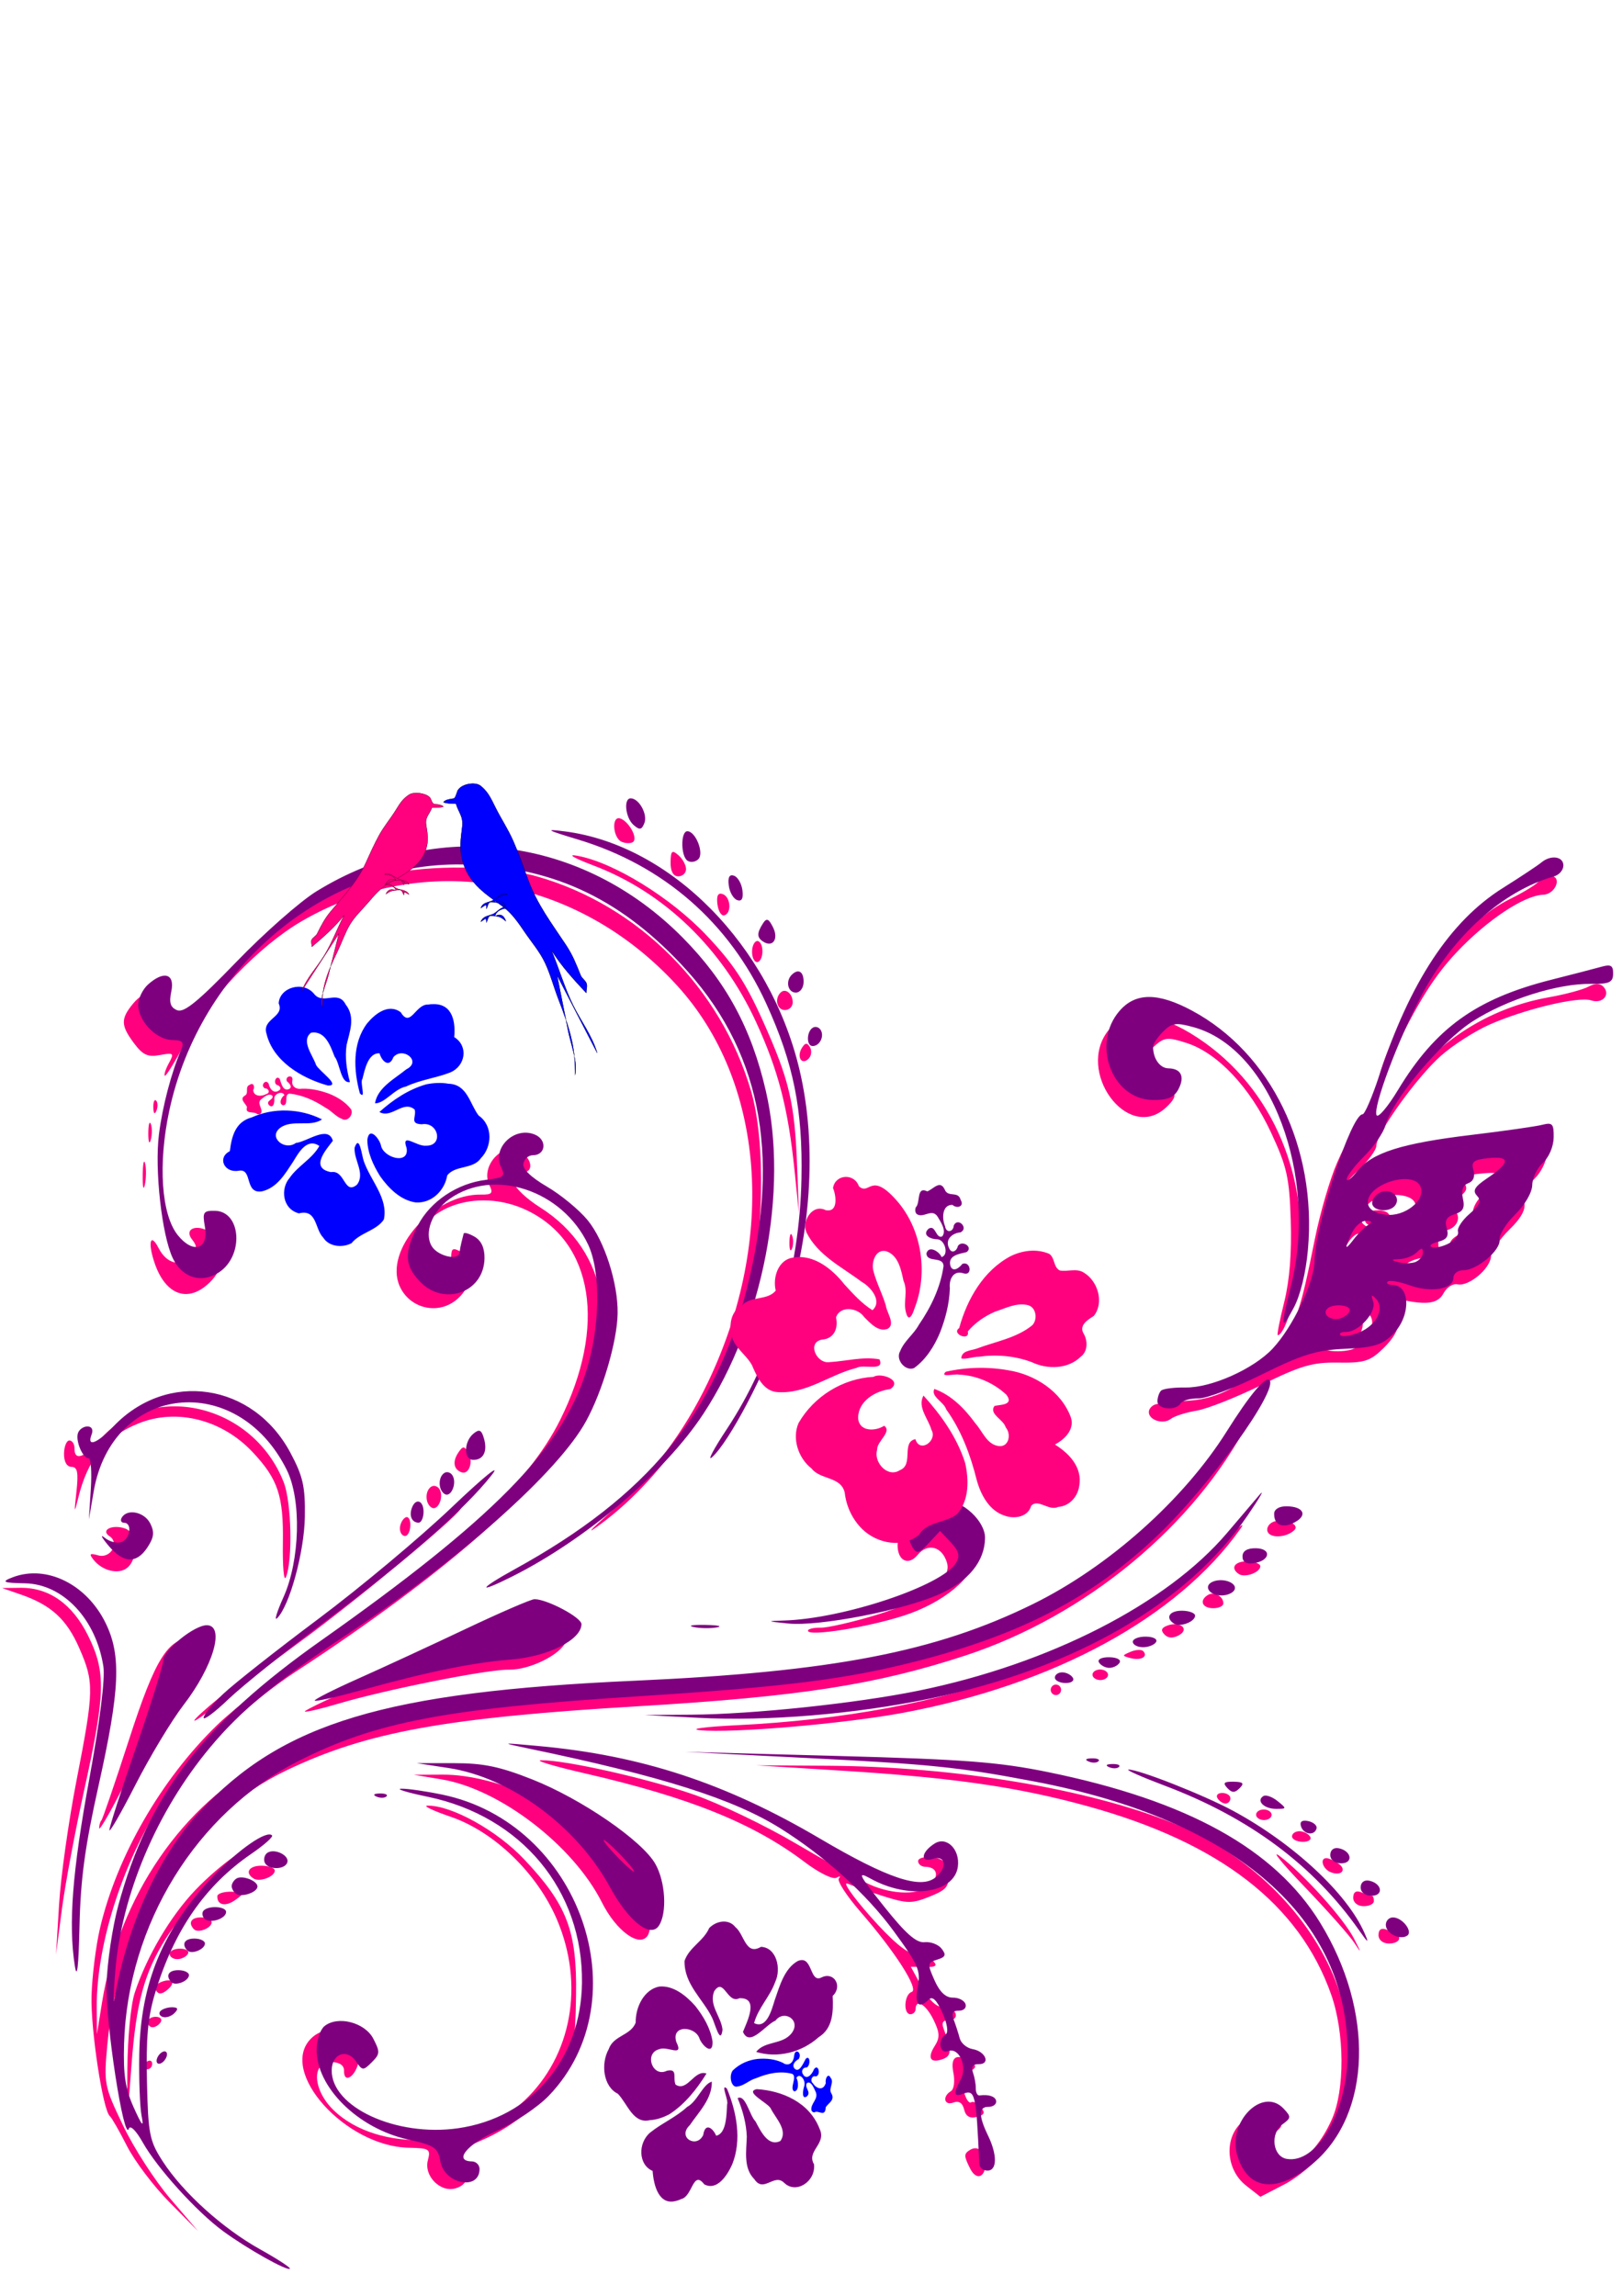 <?xml version="1.0"?><svg width="744.094" height="1052.36" xmlns="http://www.w3.org/2000/svg">
 <title>butterfly scroll purple blue pink tei</title>
 <g>
  <title>Layer 1</title>
  <path d="m9.325,727.829c13.152,-0.168 23.909,7.442 31.098,21.998c8.182,16.566 7.935,26.532 -1.745,70.321c-4.223,19.108 -8.874,43.961 -10.334,55.229l-2.655,20.488l1.399,-22.939c0.769,-12.617 4.356,-38.117 7.97,-56.667c8.083,-41.484 8.159,-45.102 1.278,-60.829c-5.791,-13.238 -12.908,-19.732 -26.933,-24.578l-8.441,-2.916l8.362,-0.107zm22.514,-67.542c1.307,0.023 2.35,1.673 2.316,3.666c-0.099,5.813 4.504,4.293 11.415,-3.769c23.607,-27.538 70.399,-16.864 84.512,19.277c3.566,9.134 4.176,35.765 0.997,43.516c-0.928,2.261 -1.55,-4.82 -1.382,-15.737c0.33,-21.552 -2.237,-29.243 -13.901,-41.644c-14.053,-14.941 -34.878,-20.166 -52.304,-13.122c-15.04,6.08 -23.374,16.451 -27.702,34.472c-1.713,7.135 -1.829,6.671 -0.758,-3.034c0.994,-9.002 0.51,-11.474 -2.255,-11.522c-2.17,-0.038 -3.481,-2.379 -3.418,-6.104c0.056,-3.322 1.173,-6.022 2.48,-5.999zm13.208,52.668c5.624,1.601 9.907,-5.679 5.163,-8.776c-4.301,-2.808 1.232,-5.567 7.123,-3.552c5.666,1.938 6.302,13.706 0.975,18.044c-3.933,3.203 -11.398,1.41 -15.43,-3.704c-2.157,-2.738 -1.74,-3.125 2.169,-2.012zm0.744,171.177c7.683,-33.05 27.977,-68.339 53.654,-93.296c8.162,-7.934 29.104,-24.282 46.538,-36.33c63.834,-44.114 96.212,-74.378 110.796,-103.562c21.391,-42.804 15.348,-81.388 -15.047,-96.074c-23.306,-11.26 -51.134,-0.852 -51.476,19.252c-0.086,5.054 1.285,7.049 5.669,8.25c7.225,1.978 10.838,-0.089 10.943,-6.26c0.069,-4.072 0.796,-4.371 4.93,-2.028c6.959,3.945 5.111,16.187 -3.376,22.37c-8.576,6.249 -20.723,2.969 -25.132,-6.785c-7.515,-16.622 15.448,-42.48 37.381,-42.095c4.839,0.085 5.501,-0.648 3.764,-4.164c-4.762,-9.64 7.697,-21.521 15.458,-14.74c4.684,4.092 4.182,9.18 -0.857,8.685c-8.823,-0.868 -4.068,8.066 8.552,16.068c31.672,20.079 37.832,57.833 16.356,100.233c-13.926,27.494 -59.974,67.915 -128.081,112.432c-22.821,14.916 -47.193,38.329 -60.337,57.963c-18.712,27.95 -31.348,66.841 -31.167,95.924l0.078,12.479l2.311,-14.377c7.833,-48.736 37.183,-91.506 76.537,-111.529c35.887,-18.26 72.834,-25.27 155.603,-29.523c105.984,-5.446 157.117,-15.922 203.118,-41.612c30.331,-16.938 63.414,-49.19 81.558,-79.507c11.222,-18.752 18.25,-22.417 9.155,-4.775c-24.81,48.127 -74.905,89.619 -130.037,107.708c-40.904,13.42 -76.18,18.891 -150.14,23.281c-88.397,5.249 -124.445,11.804 -160.959,29.271c-45.413,21.723 -77.186,70.102 -82.324,125.345c-1.718,18.474 -1.551,19.35 7.175,37.599c4.914,10.275 14.657,25.365 21.652,33.525l12.718,14.85l-13.101,-13.23c-7.206,-7.28 -15.96,-18.85 -19.455,-25.72c-3.494,-6.875 -7.034,-13.054 -7.866,-13.733c-3.2,-2.613 -8.857,-39.733 -8.413,-55.21c0.256,-8.932 1.976,-22.74 3.823,-30.685zm0.719,-49.743c0.551,-0.545 6.253,-17.214 12.671,-37.044c12.024,-37.155 17.869,-46.517 29.051,-46.54c3.804,-0.008 4.179,1.212 2.67,8.678c-2.477,12.249 -5.124,17.316 -16.136,30.884c-5.319,6.554 -14.098,20.541 -19.508,31.082c-5.41,10.541 -9.817,17.987 -9.793,16.547c0.024,-1.44 0.494,-3.063 1.046,-3.607l0,0zm24.533,-52.75c2.449,-2.833 14.398,-24.661 12.681,-23.167c-3.039,2.645 -13.299,19.415 -13.427,21.945c-0.062,1.218 0.274,1.768 0.746,1.222zm-10.011,-321.611c3.093,-3.748 5.809,-4.88 8.783,-3.66c3.179,1.305 3.596,2.463 1.595,4.428c-3.163,3.106 0.181,11.64 4.592,11.717c1.515,0.027 14.247,-11.5 28.294,-25.616c27.857,-27.992 46.031,-39.349 73.792,-46.112c18.455,-4.495 50.459,-4.044 68.103,0.96c46.523,13.195 84.361,51.142 98.165,98.448c6.833,23.415 5.927,68.59 -1.937,96.658c-11.401,40.689 -36.953,79.5 -66.988,101.746c-6.852,5.075 -5.625,3.494 3.789,-4.881c19.417,-17.274 34.473,-37.256 45.483,-60.364c31.424,-65.952 25.79,-137.713 -14.254,-181.57c-45.946,-50.32 -115.571,-62.305 -171.982,-29.603c-19.594,11.359 -42.804,35.545 -53.61,55.863c-4.661,8.763 -8.844,15.544 -9.297,15.067c-0.453,-0.476 0.398,-3.091 1.89,-5.811c2.506,-4.567 2.188,-4.848 -4.15,-3.675c-5.537,1.025 -7.827,-0.022 -11.856,-5.417c-6.105,-8.177 -6.174,-11.196 -0.413,-18.178zm5.514,73.328c0.556,2.321 0.503,6.671 -0.116,9.667c-0.62,2.996 -1.074,1.097 -1.01,-4.22c0.064,-5.317 0.571,-7.768 1.127,-5.447zm-4.758,380.065c5.552,-16.761 16.328,-35.023 27.727,-46.988c11.137,-11.691 26.432,-22.529 28.59,-20.259c0.643,0.677 -2.518,3.457 -7.023,6.179c-9.815,5.93 -27.539,24.246 -35.033,36.202c-9.888,15.777 -13.562,29.208 -15.722,57.474l-2.121,27.761l0.199,-25.378c0.114,-14.525 1.561,-29.489 3.383,-34.991zm7.37,-398.167c0.623,1.648 0.608,4.911 -0.035,7.251c-0.643,2.341 -1.153,0.993 -1.133,-2.995c0.019,-3.988 0.545,-5.904 1.169,-4.256zm2.438,-10.739c0.776,0.817 0.825,2.903 0.109,4.636c-0.792,1.914 -1.345,1.332 -1.411,-1.486c-0.06,-2.549 0.526,-3.967 1.302,-3.15zm1.151,67.655c3.777,7.379 10.538,8.838 15.23,3.289c2.399,-2.837 2.429,-4.325 0.146,-7.221c-4.503,-5.713 3.905,-7.633 9.615,-2.195c6.239,5.942 5.618,14.729 -1.54,21.757c-9.712,9.536 -20.007,6.122 -25.135,-8.336c-3.438,-9.694 -2.229,-14.937 1.683,-7.294zm-5.321,372.775c1.322,-0.799 2.383,-0.3 2.359,1.107c-0.024,1.408 -1.113,2.541 -2.421,2.518c-1.308,-0.023 -2.369,-0.521 -2.359,-1.108c0.01,-0.586 1.099,-1.719 2.421,-2.517zm4.056,-20.476c2.039,0.036 3.027,1.141 2.196,2.456c-0.831,1.315 -2.517,2.373 -3.748,2.351c-1.23,-0.021 -2.218,-1.127 -2.196,-2.456c0.023,-1.329 1.709,-2.387 3.747,-2.351l0,0zm2.461,-15.985c5.265,-1.948 6.853,0.323 2.631,3.761c-2.377,1.935 -3.933,2.01 -4.968,0.24c-0.829,-1.418 0.223,-3.218 2.337,-4.001zm8.771,-15.243c2.692,0.048 4.215,1.162 3.385,2.477c-0.831,1.315 -3.052,2.364 -4.936,2.331c-1.884,-0.033 -3.407,-1.148 -3.385,-2.477c0.023,-1.329 2.244,-2.378 4.936,-2.331zm17.869,-115.072c6.299,-5.101 22.832,-17.661 36.739,-27.911c22.261,-16.406 45.944,-35.517 68.488,-55.267c3.857,-3.378 6.303,-4.92 5.438,-3.427c-2.772,4.781 -47.842,42.087 -73.969,61.225c-13.906,10.187 -30.438,22.695 -36.738,27.796c-6.299,5.101 -11.444,8.731 -11.433,8.066c0.011,-0.664 5.175,-5.381 11.475,-10.482zm-8.253,100.738c2.615,0.046 4.738,1.054 4.718,2.241c-0.046,2.717 -6.273,5.142 -8.145,3.172c-2.812,-2.959 -1.207,-5.495 3.427,-5.413zm13.874,-11.766c6.193,0.181 6.296,0.37 1.967,3.583c-4.603,3.415 -8.614,2.71 -8.542,-1.501c0.021,-1.251 2.98,-2.188 6.575,-2.082zm13.876,-11.92c3.269,0.058 5.927,1.076 5.907,2.263c-0.048,2.818 -7.037,5.373 -9.788,3.577c-4.145,-2.705 -1.994,-5.943 3.881,-5.84zm49.55,-84.922c16.829,-7.391 38.721,-17.493 48.648,-22.448c15.259,-7.616 19.177,-8.658 25.347,-6.742c11.933,3.707 17.316,7.589 15.804,11.396c-2.371,5.971 -16.649,13.015 -26.047,12.85c-9.926,-0.175 -56.546,9.13 -78.646,15.697c-7.831,2.327 -14.568,3.883 -14.972,3.459c-0.403,-0.425 13.036,-6.82 29.866,-14.212zm66.179,-15.914c4.787,-0.826 8.236,-1.993 7.665,-2.594c-0.572,-0.601 -4.955,-0.417 -9.741,0.409c-4.787,0.826 -8.236,1.993 -7.665,2.594c0.571,0.601 4.955,0.417 9.741,-0.409zm-93.124,179.968c8.594,-8.439 23.399,-1.793 21.864,9.814c-0.959,7.256 -6.941,11.621 -6.828,4.983c0.042,-2.47 -2.041,-3.863 -5.879,-3.931c-9.052,-0.159 -8.526,12.584 0.901,21.851c20.502,20.15 63.969,18.12 87.592,-4.103c21.805,-20.509 27.726,-53.294 15.005,-83.086c-9.075,-21.254 -28.768,-40.289 -48.737,-47.109c-8.093,-2.764 -12.881,-5.054 -10.641,-5.089c11.055,-0.175 31.837,11.356 44.347,24.605c19.695,20.857 24.263,32.813 23.796,62.27c-0.349,21.956 -0.991,25.176 -7.02,35.201c-8.493,14.121 -20.883,24.746 -36.824,31.58c-14.689,6.301 -18.403,10.421 -11.222,12.471c6.379,1.81 6.326,7.33 -0.089,9.27c-6.993,2.13 -14.696,-5.63 -12.779,-12.86c1.353,-5.11 0.704,-5.53 -8.686,-5.72c-29.249,-0.58 -60.104,-35.119 -44.8,-50.147zm43.127,-238.727c1.322,-0.799 2.365,0.787 2.319,3.524c-0.047,2.736 -1.155,4.957 -2.462,4.934c-1.308,-0.023 -2.351,-1.609 -2.318,-3.524c0.032,-1.915 1.14,-4.136 2.461,-4.934zm17.184,117.842c24.849,-0.129 61.237,16.222 83.021,37.305c9.912,9.592 11.692,12.751 12.446,22.086c0.485,5.992 -0.226,12.506 -1.578,14.477c-3.772,5.493 -14.357,-2.225 -20.894,-15.236c-13.138,-26.148 -46.854,-52.032 -73.541,-56.457l-12.698,-2.106l13.244,-0.069zm85.32,56.729c2.098,3.324 3.837,4.766 3.864,3.202c0.026,-1.562 -5.469,-8.76 -12.213,-15.995c-6.744,-7.234 -8.482,-8.675 -3.864,-3.202c4.618,5.473 10.114,12.671 12.213,15.995zm-90.536,-188.761c1.23,-0.744 2.92,-0.182 3.756,1.247c2.114,3.615 -0.849,10.215 -3.738,8.329c-2.974,-1.941 -2.986,-7.783 -0.018,-9.576zm12.358,-15.599c2.046,-3.055 2.71,-3.076 4.5,-0.14c2.539,4.164 0.452,10.438 -3.053,9.181c-3.63,-1.301 -4.209,-4.918 -1.447,-9.041zm37.99,141.037c11.191,-0.087 48.385,8.269 69.78,15.674c11.76,4.072 32.935,14.213 47.055,22.538c14.12,8.324 29.356,16.776 33.858,18.782c10.735,4.782 22.956,4.857 27.73,0.169c4.207,-4.131 3.112,-8.211 -2.229,-8.304c-1.884,-0.034 -3.406,-1.221 -3.382,-2.638c0.024,-1.417 2.98,-2.181 6.568,-1.697c5.14,0.692 6.662,2.305 7.168,7.592c0.553,5.768 -0.632,7.229 -8.421,10.377c-8.093,3.272 -10.341,3.262 -20.969,-0.093c-6.548,-2.067 -14.03,-4.686 -16.626,-5.82c-2.597,-1.134 2.05,5.598 10.326,14.961c9.968,11.276 16.89,17.092 20.507,17.23c3.002,0.115 6.724,1.54 8.271,3.167c2.191,2.306 1.38,2.934 -3.678,2.845l-6.49,-0.114l5.059,9.303c3.273,6.019 6.725,9.28 9.78,9.237c2.596,-0.037 5.163,1.301 5.702,2.972c0.54,1.672 -0.826,3.007 -3.036,2.969c-2.895,-0.051 -3.56,1.12 -2.378,4.188c3.659,9.498 3.582,12.144 -0.396,13.616c-5.741,2.124 -7.338,-0.403 -3.778,-5.979c2.434,-3.814 2.331,-6.091 -0.542,-11.987c-3.434,-7.046 -8.137,-9.873 -8.221,-4.942c-0.022,1.329 -1.111,2.398 -2.418,2.375c-3.351,-0.059 -2.819,-9.114 0.599,-10.206c3.524,-1.125 -7.423,-18.27 -23.446,-36.722c-6.417,-7.39 -10.88,-14.293 -9.917,-15.34c0.963,-1.046 0.45,-1.173 -1.141,-0.282c-1.599,0.896 -8.071,-2.302 -14.474,-7.151c-23.562,-17.842 -52.873,-29.678 -100.75,-40.685c-14.331,-3.294 -23.381,-6.01 -20.111,-6.035zm16.563,-414.595c16.623,3.026 42.629,19.015 59.071,36.317c12.321,12.965 18.001,21.57 26.002,39.395c12.116,26.992 14.566,37.368 15.686,66.415l0.839,21.77l-1.983,-19.373c-2.938,-28.707 -7.469,-46.198 -17.734,-68.454c-15.546,-33.71 -42.154,-59.336 -74.281,-71.542c-9.418,-3.578 -12.516,-5.424 -7.6,-4.528zm19.739,-17.083c3.844,1.378 7.934,8.673 5.953,10.618c-0.893,0.877 -3.264,0.922 -5.268,0.099c-4.216,-1.73 -4.887,-12.223 -0.685,-10.717zm26.637,16.842c1.933,1.689 3.489,4.569 3.458,6.4c-0.031,1.831 -1.661,3.301 -3.623,3.267c-2.263,-0.04 -3.526,-2.378 -3.458,-6.4c0.091,-5.36 0.65,-5.864 3.623,-3.267zm26.511,398.793c98.196,-4.786 174.665,-32.828 220.389,-80.818c9.028,-9.475 13.815,-13.564 10.637,-9.085c-28.767,40.539 -85.363,71.334 -154.832,84.246c-26.934,5.006 -78.56,9.408 -92.879,7.92c-5.223,-0.543 2.286,-1.561 16.685,-2.263zm-6.206,-380.978c3.662,1.313 4.153,8.918 0.628,9.748c-1.313,0.309 -2.701,-2.012 -3.085,-5.159c-0.478,-3.921 0.295,-5.364 2.457,-4.589zm15.886,21.498c1.307,0.023 2.34,2.217 2.295,4.875c-0.045,2.658 -1.152,4.814 -2.46,4.791c-1.307,-0.023 -2.34,-2.216 -2.295,-4.875c0.046,-2.658 1.152,-4.814 2.46,-4.791zm32.282,378.047c58.211,0.346 119.248,10.514 158.565,26.414c31.734,12.833 58.171,37.255 71.619,66.159c13.743,29.538 12.616,63.305 -2.809,84.179c-3.815,5.17 -11.916,11.96 -18.001,15.11l-11.064,5.72l-6.551,-5.13c-9.598,-7.53 -10.202,-22.708 -1.181,-29.668c7.66,-5.911 8.329,-5.98 14.187,-1.466c4.394,3.386 4.364,3.587 -1.188,7.998c-4.875,3.876 -5.308,5.286 -3.006,9.846c5.891,11.67 21.654,2.82 30.534,-17.149c5.985,-13.459 5.836,-39.587 -0.326,-57.101c-14.564,-41.392 -51.149,-69.687 -111.665,-86.362c-32.006,-8.819 -61.661,-13.107 -112.68,-16.296l-39.196,-2.449l32.762,0.195zm-21.651,-354.427c2.257,-2.217 5.604,0.569 5.535,4.606c-0.032,1.915 -1.664,3.454 -3.625,3.419c-3.581,-0.063 -4.8,-5.187 -1.91,-8.025zm5.294,111.424c0.631,1.673 0.585,4.392 -0.103,6.042c-0.688,1.649 -1.204,0.281 -1.148,-3.042c0.057,-3.323 0.619,-4.673 1.251,-3zm4.505,-86.108c1.502,-2.378 2.387,-2.429 3.682,-0.214c0.938,1.604 0.617,3.985 -0.713,5.291c-3.152,3.095 -5.546,-0.999 -2.969,-5.077zm8.576,265.823c3.202,0.056 14.536,-2.529 25.189,-5.745c22.436,-6.774 35.062,-16.024 32.727,-23.978c-2.207,-7.517 -8.803,-9.295 -13.475,-3.634c-4.307,5.22 -9.314,2.624 -9.188,-4.763c0.095,-5.599 10.275,-14.261 16.629,-14.149c6.758,0.118 19.065,12.796 18.95,19.521c-0.159,9.403 -14.529,21.356 -32.72,27.217c-16.911,5.45 -44.005,9.711 -43.958,6.915c0.014,-0.818 2.645,-1.441 5.846,-1.384zm59.667,212.474c1.459,-0.881 1.948,-4.541 1.146,-8.583c-1.46,-7.366 1.559,-9.111 8.144,-4.707c2.638,1.765 2.49,2.554 -0.818,4.361c-2.955,1.613 -3.642,3.944 -2.558,8.681c0.816,3.562 2.326,5.966 3.357,5.343c1.031,-0.622 3.063,0.375 4.515,2.218c2.059,2.612 1.622,3.602 -1.98,4.493c-3.153,0.779 -4.969,-0.314 -5.717,-3.442c-0.718,-3.004 -2.408,-4.097 -4.907,-3.172c-4.222,1.562 -5.206,-2.76 -1.182,-5.192zm8.917,26.836c3.554,-2.15 7.118,0.98 7.029,6.17c-0.112,6.6 -4.25,8.08 -7.057,2.52c-2.99,-5.93 -2.987,-6.87 0.028,-8.69zm39.297,-213.242c1.308,0.023 2.359,1.129 2.336,2.459c-0.022,1.328 -1.111,2.397 -2.418,2.374c-1.308,-0.023 -2.359,-1.129 -2.336,-2.458c0.022,-1.329 1.111,-2.398 2.418,-2.375zm24.065,-299.926c7.451,-9.264 20.891,-8.734 37.747,1.488c35.588,21.584 54.735,63.267 49.664,108.115c-1.596,14.119 -6.827,30.203 -9.806,30.151c-0.445,-0.008 0.876,-6.784 2.936,-15.057c2.492,-10.013 3.504,-22.545 3.025,-37.485c-0.632,-19.676 -1.744,-24.643 -9.031,-40.306c-9.642,-20.725 -24.451,-36.448 -38.665,-41.05c-8.545,-2.767 -10.254,-2.63 -14.521,1.16c-8.333,7.404 -5.249,20.461 4.875,20.639c5.473,0.096 5.396,3.105 -0.206,8.082c-17.449,15.503 -41.1,-16.985 -26.018,-35.737zm-3.734,293.032c1.961,0.034 3.547,1.15 3.525,2.479c-0.023,1.329 -1.646,2.388 -3.607,2.354c-1.962,-0.035 -3.548,-1.151 -3.525,-2.48c0.022,-1.329 1.645,-2.388 3.607,-2.353zm13.915,-8.141c2.362,-0.993 4.95,-1.116 5.751,-0.273c2.373,2.496 -1.052,4.415 -5.718,3.203c-4.136,-1.074 -4.137,-1.204 -0.033,-2.93zm11.337,-113.383c1.644,-0.494 8.688,-1.272 15.654,-1.728c14.948,-0.979 28.483,-9.241 40.54,-24.747c8.457,-10.876 10.211,-16.003 16.941,-49.527c2.374,-11.829 6.961,-27.522 10.193,-34.872c4.898,-11.14 6.809,-13.284 11.482,-12.878c4.38,0.38 7.023,-1.976 12.083,-10.766c16.001,-27.799 42.513,-46.607 73.415,-52.083c7.56,-1.339 15.763,-3.54 18.229,-4.89c2.974,-1.628 5.267,-1.631 6.808,-0.009c3.473,3.654 -0.425,8.063 -5.572,6.303c-5.675,-1.942 -30.639,4.016 -46.687,11.142c-6.747,2.997 -16.741,9.416 -22.209,14.265c-11.027,9.781 -29.479,35.479 -29.576,41.193c-0.035,2.018 -3.868,7.192 -8.519,11.499c-4.651,4.307 -8.478,9.075 -8.503,10.595c-0.026,1.521 3.091,-0.317 6.927,-4.083c8.593,-8.439 17.69,-11.051 53.481,-15.361c15.416,-1.856 29.631,-3.967 31.588,-4.691c5.965,-2.207 4.08,10.777 -2.503,17.242c-3.77,3.701 -5.431,7.466 -4.679,10.609c0.803,3.358 -1.316,7.293 -6.82,12.663c-4.392,4.286 -8.182,9.872 -8.424,12.414c-0.544,5.737 -10.308,13.786 -15.373,12.673c-2.068,-0.454 -4.917,1.354 -6.33,4.018c-2.737,5.159 -8.366,5.736 -22.522,2.308c-8.132,-1.969 -8.189,-1.93 -3.007,2.059c7.165,5.516 6.512,12.459 -1.954,20.772c-6.191,6.078 -8.791,6.913 -20.922,6.713c-11.67,-0.192 -17.174,1.411 -34.926,10.172c-11.591,5.719 -25.058,11.057 -29.928,11.86c-4.869,0.804 -10.195,2.505 -11.835,3.781c-3.46,2.693 -10.147,0.583 -10.083,-3.18c0.024,-1.412 1.388,-2.972 3.031,-3.466zm81.835,-32.114c2.063,-0.763 3.769,-2.509 3.793,-3.88c0.047,-2.78 -7.751,-3.553 -10.327,-1.023c-2.655,2.607 2.429,6.422 6.534,4.903zm7.441,7.134c7.26,-1.718 12.789,-11.998 8.742,-16.256c-2.096,-2.205 -2.766,-1.37 -2.849,3.556c-0.118,6.925 -5.618,11.156 -14.902,11.465c-4.324,0.145 -4.578,0.446 -1.181,1.403c2.381,0.67 6.967,0.594 10.19,-0.168zm-4.757,-40.117c0.426,0.007 3.225,-2.548 6.221,-5.679c3.293,-3.442 4.49,-6.316 3.029,-7.27c-1.33,-0.868 -4.082,1.416 -6.115,5.076c-4.051,7.288 -4.275,7.853 -3.135,7.873zm18.641,-14.663c9.421,0.974 18.225,-5.919 15.89,-12.439c-1.817,-5.075 -15.361,-5.078 -21.071,-0.005c-6.821,6.06 -4.583,11.434 5.181,12.444zm-0.976,-9.2c7.447,0.131 6.536,5.792 -1.095,6.797c-3.437,0.452 -5.154,-0.593 -5.111,-3.112c0.042,-2.467 2.211,-3.755 6.206,-3.685zm16.124,28.273c1.546,-2.072 4.968,-3.729 7.606,-3.683c5.369,0.095 11.351,-5.674 9.379,-9.045c-0.705,-1.205 1.454,-3.401 4.797,-4.879c4.339,-1.918 5.888,-4.237 5.414,-8.099c-0.441,-3.589 1.773,-7.545 6.575,-11.748c8.604,-7.53 7.893,-8.834 -4.1,-7.528c-7.043,0.767 -8.458,1.672 -6.497,4.16c1.871,2.374 1.214,4.066 -2.598,6.681c-3.182,2.183 -4.153,4.122 -2.579,5.149c4.095,2.674 2.785,8.174 -2.315,9.722c-3.085,0.935 -4.571,3.275 -4.276,6.735c0.361,4.25 -0.966,5.438 -6.695,5.99c-3.931,0.378 -8.028,2.21 -9.105,4.07c-1.078,1.86 -4.851,3.505 -8.386,3.656c-5.173,0.22 -4.827,0.499 1.773,1.43c5.621,0.792 9.081,-0.028 11.007,-2.611zm-112.815,162.069c5.864,-2.17 10.389,1.642 5.269,4.438c-2.74,1.496 -4.986,1.371 -6.642,-0.372c-1.778,-1.871 -1.381,-3.047 1.373,-4.066zm18.586,-14.043c2.835,-1.713 7.123,0.649 7.068,3.893c-0.021,1.251 -2.178,2.237 -4.793,2.191c-5.014,-0.088 -6.338,-3.629 -2.275,-6.084zm6.639,90.766c2.039,0.036 3.688,1.152 3.666,2.482c-0.023,1.329 -1.048,2.398 -2.278,2.377c-1.231,-0.022 -2.88,-1.139 -3.666,-2.482c-0.785,-1.343 0.24,-2.413 2.278,-2.377zm11.458,-106.16c3.269,0.057 5.927,1.076 5.907,2.262c-0.048,2.819 -7.037,5.374 -9.788,3.578c-4.145,-2.706 -1.994,-5.943 3.881,-5.84zm7.578,113.746c1.962,0.035 3.548,1.15 3.525,2.479c-0.022,1.329 -1.646,2.389 -3.607,2.354c-1.961,-0.034 -3.548,-1.15 -3.525,-2.479c0.023,-1.329 1.646,-2.388 3.607,-2.354zm4.424,-131.922c5.016,-1.856 12.34,1.188 9.446,3.926c-3.65,3.453 -11.189,3.769 -12.247,0.513c-0.544,-1.67 0.717,-3.668 2.801,-4.439zm2.763,153.257c11.036,8.265 29.407,28.656 34.122,37.872c3.453,6.751 3.478,7.07 0.152,1.954c-2.185,-3.362 -12.469,-14.955 -22.851,-25.761c-10.383,-10.807 -15.523,-17.136 -11.423,-14.065zm9.15,-11.378c1.884,0.033 4.068,1.159 4.854,2.502c0.785,1.343 -0.775,2.404 -3.467,2.357c-2.692,-0.048 -4.877,-1.174 -4.854,-2.503c0.023,-1.329 1.583,-2.39 3.467,-2.356zm12.415,12.341c0.98,0.038 3.339,1.108 5.241,2.378c4.284,2.86 1.52,6.079 -3.464,4.034c-3.68,-1.51 -5.074,-6.538 -1.777,-6.412zm15.98,15.698c2.054,0.843 4.182,1.541 4.729,1.55c0.547,0.01 0.976,1.105 0.953,2.434c-0.022,1.329 -2.18,2.379 -4.795,2.333c-2.783,-0.049 -4.728,-1.695 -4.689,-3.967c0.043,-2.548 1.35,-3.356 3.802,-2.35zm11.133,-383.322c12.397,-32.57 35.116,-61.269 57.073,-72.099c6.399,-3.156 12.328,-6.835 13.174,-8.175c0.847,-1.34 3.159,-2.408 5.139,-2.373c5.717,0.101 2.548,8.47 -3.283,8.668c-8.674,0.296 -25.741,11.645 -39.575,26.318c-11.428,12.119 -19.901,26.244 -33.317,55.533c-3.88,8.473 -3.326,2.938 0.789,-7.872zm0.466,400.447c2.054,0.843 4.182,1.54 4.729,1.55c0.547,0.01 0.976,1.105 0.953,2.434c-0.022,1.329 -2.18,2.379 -4.795,2.333c-2.783,-0.049 -4.728,-1.695 -4.689,-3.967c0.043,-2.548 1.35,-3.356 3.802,-2.35z" fill="#ff007f" id="path3470"/>
  <path d="m5.978,722.943c15.426,-5.788 33.725,3.263 42.413,20.977c7.292,14.869 6.616,30.526 -3.223,74.663c-6.233,27.96 -8.219,42.594 -8.716,64.217c-0.438,19.068 -1.127,24.887 -2.159,18.234c-2.978,-19.204 -1.122,-43.162 6.617,-85.425c4.902,-26.771 7.341,-46.216 6.487,-51.72c-3.38,-21.794 -18.487,-37.808 -35.961,-38.119c-10.129,-0.18 -11.13,-0.698 -5.458,-2.827zm29.794,-66.117c0.611,-1.664 2.583,-3 4.383,-2.967c1.939,0.034 2.694,1.537 1.852,3.687c-2.339,5.972 2.458,4.196 9.992,-3.7c24.638,-25.823 64.026,-19.971 81.137,12.054c5.782,10.82 6.843,15.524 6.629,29.383c-0.249,16.13 -7.015,40.874 -12.706,46.468c-1.416,1.393 -0.124,-2.905 2.871,-9.551c7.638,-16.947 8.365,-44.72 1.531,-58.443c-22.796,-45.775 -80.039,-39.38 -88.504,9.888l-2.209,12.859l0.895,-13.994c0.493,-7.694 0.048,-14.007 -0.988,-14.025c-2.774,-0.05 -6.169,-8.156 -4.884,-11.659l-0,0zm12.238,48.07c2.228,1.825 5.67,2.71 7.649,1.967c4.065,-1.525 5.066,-8.786 1.221,-8.854c-1.376,-0.025 -1.827,-1.129 -1.001,-2.454c2.594,-4.163 10.398,-2.468 13.037,2.832c1.968,3.952 1.671,6.382 -1.336,10.939c-5.047,7.647 -11.047,7.307 -18.002,-1.02c-3.089,-3.699 -3.794,-5.233 -1.567,-3.41zm14.534,95.537c6.671,-19.311 12.188,-36.972 12.26,-39.247c0.154,-4.834 14.356,-16.313 20.057,-16.211c8.378,0.148 2.903,18.875 -10.678,36.521c-5.525,7.179 -15.505,23.743 -22.177,36.81c-6.672,13.067 -12.009,22.29 -11.86,20.496c0.149,-1.793 5.728,-19.059 12.398,-38.369zm-8.306,72.989c13.751,-50.559 38.628,-83.056 92.944,-121.411c78.556,-55.472 109.999,-87.319 121.405,-122.965c6.557,-20.494 7.004,-45.984 1.027,-58.594c-11.81,-24.917 -43.18,-35.257 -63.452,-20.916c-8.041,5.689 -11.815,15.563 -8.266,21.632c2.675,4.577 12.261,6.879 12.759,3.066c0.186,-1.43 0.623,-3.692 0.97,-5.025c0.348,-1.334 0.774,-3.009 0.949,-3.724c0.174,-0.713 2.424,-0.087 4.999,1.394c3.065,1.762 4.64,5.183 4.561,9.912c-0.265,15.78 -18.761,22.265 -29.827,10.456c-6.894,-7.357 -7.06,-13.272 -0.719,-25.556c5.66,-10.964 18.084,-19.284 31.138,-20.853c8.239,-0.99 9.061,-1.658 7.036,-5.724c-4.389,-8.816 6.026,-18.964 15.443,-15.045c5.759,2.397 5.033,9.503 -0.969,9.476c-1.928,-0.009 -3.859,1.699 -4.291,3.795c-0.504,2.447 3.358,6.232 10.79,10.575c6.367,3.719 14.754,10.629 18.641,15.354c7.711,9.374 14.018,28.963 13.785,42.816c-0.214,12.798 -6.885,35.528 -14.496,49.398c-12.712,23.167 -57.328,62.939 -109.694,97.786c-33.046,21.991 -48.497,34.744 -62.639,51.699c-24.536,29.417 -40.639,67.487 -43.502,102.844c-0.866,10.697 -1.004,16.171 -0.307,12.164c5.895,-33.879 20.246,-65.303 39.067,-85.545c37.871,-40.728 84.914,-54.889 199.383,-60.012c90.585,-4.056 137.892,-13.158 182.58,-35.13c34.669,-17.045 69.151,-47.779 88.926,-79.26c10.366,-16.502 17.724,-25.32 19.524,-23.399c4.168,4.446 -27.428,48.386 -50.983,70.901c-29.937,28.618 -62.875,45.789 -111.509,58.133c-32.17,8.164 -59.675,11.6 -127.583,15.933c-87.697,5.595 -119.833,11.738 -155.136,29.657c-46.797,23.749 -78.269,74.755 -79.91,129.508c-0.425,14.187 0.566,20.728 4.441,29.314c3.877,8.59 4.674,9.418 3.576,3.718c-0.777,-4.034 -1.253,-16.65 -1.057,-28.036c0.562,-32.773 10.786,-57.386 34.001,-81.853c11.572,-12.196 24.494,-21.128 26.882,-18.581c0.609,0.65 -3.602,4.4 -9.358,8.334c-21.348,14.585 -35.66,35.295 -44.319,64.128c-3.274,10.902 -4.136,20.416 -3.671,40.492c0.558,24.058 1.161,27.094 7.259,36.502c9.242,14.27 27.442,30.7 44.602,40.27c7.969,4.45 14.12,8.45 13.669,8.9c-1.192,1.19 -19.664,-9.19 -30.547,-17.16c-12.154,-8.9 -30.23,-28.85 -36.936,-40.764c-3.077,-5.467 -5.741,-8.078 -6.369,-6.244c-2.195,6.418 -10.656,-48.245 -10.21,-65.962c0.253,-10.046 2.679,-26.425 5.392,-36.398l0,0zm13.604,-422.119c7.246,-6.529 12.423,-5.021 10.702,3.116c-1.102,5.21 -0.441,7.359 2.66,8.65c3.135,1.304 9.663,-4.021 27.189,-22.18c12.684,-13.143 29.159,-27.662 36.609,-32.265c54.982,-33.968 121.971,-25.475 168.133,21.315c19.79,20.059 31.371,41.448 37.982,70.152c10.503,45.601 -1.216,106.192 -28.613,147.941c-17.692,26.961 -53.902,57.734 -87.951,74.748c-16.247,8.119 -15.089,5.62 1.672,-3.608c60.644,-33.389 91.781,-71.13 106.27,-128.81c15.7,-62.495 5.969,-110.026 -30.42,-148.592c-28.98,-30.713 -60.121,-44.846 -100.254,-45.499c-62.896,-1.023 -120.102,47.084 -134.213,112.865c-5.237,24.413 -3.646,47.679 3.902,57.047c7.094,8.805 14.258,6.506 12.405,-3.981c-1.155,-6.539 -0.677,-7.284 4.61,-7.19c12.133,0.216 13.408,20.712 1.759,28.287c-7.925,5.152 -16.751,2.424 -21.043,-6.505c-5.037,-10.481 -8.421,-40.672 -6.37,-56.843c1.635,-12.899 5.602,-28.02 10.209,-38.911c1.433,-3.388 0.58,-4.252 -4.278,-4.339c-7.241,-0.129 -15.559,-8.855 -15.436,-16.192c0.048,-2.89 2.063,-7.032 4.477,-9.206l0,0zm5.76,470.479c0.964,-0.959 3.383,-1.716 5.376,-1.68c2.659,0.046 2.912,0.772 0.949,2.726c-1.471,1.465 -3.89,2.221 -5.376,1.682c-1.486,-0.541 -1.913,-1.768 -0.949,-2.728l-0,0zm0.618,18.943c1.313,-0.805 2.37,-0.367 2.347,0.973c-0.022,1.339 -1.115,3.093 -2.429,3.898c-1.313,0.804 -2.37,0.366 -2.347,-0.973c0.022,-1.339 1.115,-3.094 2.429,-3.898zm7.722,-37.625c2.599,0.047 4.709,1.064 4.689,2.259c-0.046,2.738 -6.235,5.182 -8.095,3.197c-2.795,-2.982 -1.2,-5.538 3.406,-5.456zm7.333,-14.486c2.599,0.046 4.709,1.062 4.689,2.259c-0.046,2.738 -6.235,5.182 -8.095,3.197c-2.795,-2.983 -1.2,-5.539 3.406,-5.456zm13.108,-112.193c4.953,-4.673 24.613,-20.168 43.689,-34.432c19.075,-14.266 46.542,-37.237 61.036,-51.049c14.672,-13.98 22.837,-20.601 18.422,-14.935c-11.998,15.388 -38.684,38.883 -75.904,66.83c-18.432,13.838 -38.646,30.074 -44.922,36.079c-6.275,6.006 -11.391,9.814 -11.368,8.461c0.023,-1.352 4.094,-6.282 9.047,-10.954zm-8.992,99.313c2.398,-2.387 10.312,-1.853 10.27,0.694c-0.053,3.182 -7.635,5.505 -9.94,3.046c-1.085,-1.158 -1.233,-2.84 -0.33,-3.74l0,0zm15.04,-14.66c2.662,-1.631 9.65,1.053 9.606,3.69c-0.044,2.636 -7.118,5.069 -9.724,3.345c-1.169,-0.775 -2.11,-2.374 -2.09,-3.555c0.02,-1.183 1.014,-2.748 2.208,-3.48zm14.255,-11.848c3.358,-2.058 10.12,1.32 9.029,4.509c-1.227,3.585 -9.352,3.38 -10.462,-0.263c-0.476,-1.561 0.169,-3.471 1.433,-4.246zm41.445,-79.732c11.36,-5.062 33.616,-15.347 49.459,-22.856c15.842,-7.508 30.016,-13.63 31.496,-13.605c5.967,0.107 21.557,8.434 21.505,11.487c-0.119,7.133 -15.168,14.758 -31.832,16.128c-18.249,1.502 -37.939,5.514 -68.706,14.001c-11.524,3.179 -21.318,5.39 -21.765,4.914c-0.446,-0.476 8.483,-5.007 19.843,-10.069zm-15.415,159.291c6.017,-4.969 18.525,-1.796 22.417,5.685c3.171,6.097 3.11,7.07 -0.676,10.84c-3.945,3.928 -4.324,3.904 -7.309,-0.462c-4.099,-5.992 -10.943,-3.497 -11.069,4.037c-0.285,16.977 29.575,30.735 57.896,26.677c33.566,-4.811 56.42,-31.618 56.844,-66.674c0.511,-42.32 -27.733,-76.379 -70.714,-85.272c-9.377,-1.94 -14.85,-3.606 -12.163,-3.703c2.688,-0.097 11.176,1.126 18.863,2.719c62.874,13.03 91.374,93.6 48.819,138.012c-4.897,5.11 -15.601,12.33 -23.788,16.045c-13.805,6.265 -20.043,13.921 -11.463,14.071c1.95,0.04 3.518,1.65 3.486,3.58c-0.168,10 -16.143,6.78 -17.981,-3.63c-1.112,-6.295 -2.607,-7.303 -14.862,-10.015c-22.983,-5.088 -42.129,-24.049 -41.857,-41.454c0.065,-4.189 1.666,-8.894 3.557,-10.456zm25.382,-106.682c2.493,-0.062 3.878,0.539 3.079,1.333c-0.799,0.796 -2.838,0.846 -4.532,0.113c-1.872,-0.811 -1.302,-1.379 1.453,-1.446zm14.725,-130.879c1.753,-4.776 5.45,-3.45 5.361,1.923c-0.045,2.679 -1.083,4.853 -2.305,4.831c-3.025,-0.054 -4.399,-3.093 -3.056,-6.754zm19.317,116.985c13.505,-0.004 21.014,1.559 35.973,7.491c22.462,8.906 50.248,27.978 56.324,38.659c4.65,8.175 5.491,22.383 1.677,28.302c-3.859,5.987 -13.938,-1.951 -22.547,-17.759c-15.129,-27.78 -45.47,-50.131 -73.945,-54.472l-14.55,-2.218l17.068,-0.003zm75.559,43.671c3.834,3.919 6.981,6.578 6.992,5.909c0.011,-0.67 -3.117,-4.425 -6.951,-8.344c-3.834,-3.921 -6.98,-6.58 -6.991,-5.909c-0.012,0.669 3.116,4.425 6.95,8.344zm-79.923,-176.73c1.223,-0.749 2.903,-0.183 3.734,1.257c2.101,3.644 -0.843,10.295 -3.716,8.395c-2.956,-1.957 -2.967,-7.845 -0.018,-9.652zm13.266,-17.97c2.709,-2.237 3.685,-1.793 4.842,2.203c1.723,5.949 -0.28,9.89 -4.984,9.806c-4.379,-0.078 -4.281,-8.357 0.142,-12.009zm29.705,143.154c47.234,4.278 85.971,17.003 129.147,42.425c31.029,18.269 46.249,23.387 52.993,17.817c5.61,-4.632 4.738,-10.334 -1.297,-8.477c-5.903,1.816 -5.242,-3.206 0.932,-7.069c5.485,-3.431 11.664,2.712 10.635,10.573c-1.618,12.37 -22.525,15.25 -40.041,5.514c-6.317,-3.512 -5.565,-1.964 6.252,12.861c9.882,12.397 14.777,16.705 18.512,16.294c2.793,-0.307 6.317,1.033 7.829,2.98c2.21,2.843 1.811,3.828 -2.026,5.008c-4.534,1.395 -4.596,1.879 -1.232,9.487c2.363,5.342 5.162,7.989 8.392,7.935c2.665,-0.044 5.285,1.297 5.822,2.981c0.536,1.685 -0.821,3.032 -3.019,2.993c-2.876,-0.052 -3.537,1.129 -2.362,4.221c0.897,2.361 2.119,6.158 2.715,8.438c0.597,2.28 3.281,4.521 5.964,4.979c5.947,1.016 8.312,6.985 2.727,6.885c-2.672,-0.048 -3.541,1.213 -2.625,3.807c0.754,2.133 1.344,5.433 1.312,7.332c-0.032,1.9 0.741,3.338 1.719,3.198c4.344,-0.629 7.671,0.618 7.634,2.86c-0.023,1.34 -1.636,2.407 -3.586,2.373c-4.484,-0.08 -4.55,4.101 -0.204,13.065c4.371,9.017 4.244,16.246 -0.286,16.156c-1.949,-0.03 -3.606,-1.43 -3.68,-3.11c-1.458,-32.424 -1.88,-34.2 -7.624,-32.045c-4.12,1.546 -4.366,-0.248 -0.911,-6.635c3.238,-5.986 -0.744,-14.891 -5.81,-12.991c-3.944,1.48 -4.918,-5.289 -1.099,-7.629c1.39,-0.851 0.808,-4.8 -1.464,-9.938c-2.538,-5.741 -4.563,-7.737 -6.198,-6.109c-4.66,4.641 -6.722,2.279 -5.103,-5.842c1.454,-7.288 0.241,-10.084 -11.073,-25.531c-12.375,-16.897 -31.414,-34.172 -51.723,-46.931c-21.645,-13.599 -54.384,-23.984 -115.967,-36.785c-12.685,-2.637 -12.586,-2.66 4.745,-1.09zm12.234,-419.23c48.745,6.284 94.067,52.317 107.562,109.25c8.307,35.051 5.382,77.264 -8.093,116.797c-7.602,22.303 -24.116,53.711 -31.951,60.77c-2.41,2.17 0.558,-3.518 6.592,-12.641c21.399,-32.351 33.492,-72.823 34.353,-114.966c0.646,-31.665 -3.656,-53.029 -16.182,-80.359c-17.004,-37.101 -47.089,-63.312 -86.207,-75.106c-14.683,-4.427 -15.561,-4.969 -6.074,-3.745zm30.214,-15.158c3.798,0.068 7.806,7.332 6.245,11.317c-1.248,3.187 -2.198,3.351 -5.006,0.862c-3.735,-3.31 -4.644,-12.24 -1.239,-12.179zm27.531,420.039c28.429,-0.18 76.048,-5.206 104.492,-11.029c59.974,-12.28 113.774,-39.796 141.384,-72.313c5.271,-6.209 11.889,-13.987 14.705,-17.287c2.817,-3.3 0.432,0.881 -5.298,9.289c-27.429,40.245 -79.267,70.181 -145.269,83.892c-34.63,7.194 -74.797,10.543 -106.507,8.882l-24.795,-1.299l21.288,-0.135zm-1.579,-404.959c3.827,0.068 7.754,10.086 5.02,12.807c-1.329,1.324 -3.56,1.65 -4.958,0.724c-3.143,-2.08 -3.195,-13.587 -0.062,-13.531zm8.163,363.81c5.848,0.104 8.233,0.622 5.299,1.15c-2.934,0.528 -7.719,0.444 -10.633,-0.189c-2.913,-0.633 -0.513,-1.065 5.334,-0.961zm60.444,60.06c58.319,1.574 74.113,2.785 96.78,7.418c63.927,13.069 103.918,35.202 124.706,69.018c24.906,40.515 23.603,87.48 -3.057,110.188c-16.583,14.13 -30.016,12.79 -34.923,-3.47c-4.646,-15.399 11.597,-31.773 21.274,-21.448c3.467,3.7 3.424,4.259 -0.544,7.143c-5.818,4.227 -4.501,14.795 1.976,15.865c13.621,2.26 27.394,-20.953 27.829,-46.897c1.059,-63.125 -50.721,-108.532 -143.865,-126.16c-34.824,-6.59 -46.973,-7.841 -104.372,-10.738l-55.496,-2.801l69.692,1.882zm-47.202,-403.47c1.724,0.62 3.448,3.635 3.831,6.701c0.473,3.788 -0.309,5.214 -2.438,4.447c-1.725,-0.619 -3.448,-3.635 -3.831,-6.701c-0.473,-3.787 0.308,-5.213 2.438,-4.447zm13.203,21.913c1.708,-2.676 2.633,-2.326 4.668,1.762c2.675,5.374 -0.177,9.406 -4.587,6.486c-2.85,-1.885 -2.869,-3.879 -0.081,-8.248zm9.733,319.481c27.382,-0.853 72.578,-16 78.797,-26.409c1.926,-3.223 1.375,-5.387 -2.396,-9.41l-4.896,-5.224l-5.228,5.586c-4.425,4.73 -5.559,5.025 -7.387,1.927c-5.748,-9.739 2.494,-21.849 14.72,-21.631c8.439,0.15 18.638,9.734 18.51,17.393c-0.179,10.628 -7.48,19.645 -20.749,25.622c-16.429,7.403 -55.209,14.949 -69.461,13.517c-10.057,-1.01 -10.201,-1.112 -1.91,-1.371zm3.484,-295.976c3.048,-3.034 5.541,-1.506 5.459,3.346c-0.045,2.707 -1.656,4.843 -3.625,4.808c-3.598,-0.064 -4.76,-5.239 -1.834,-8.154zm9.673,24.234c1.223,-0.75 2.872,-0.237 3.665,1.139c1.694,2.938 -0.592,7.338 -3.783,7.281c-2.875,-0.051 -2.783,-6.644 0.118,-8.42zm114.425,295.502c1.873,0.034 4.044,1.168 4.825,2.523c0.781,1.354 -0.77,2.422 -3.446,2.374c-2.675,-0.047 -4.846,-1.182 -4.824,-2.522c0.023,-1.339 1.573,-2.408 3.445,-2.375zm13.463,39.412c2.493,-0.061 3.878,0.539 3.08,1.335c-0.799,0.796 -2.838,0.845 -4.532,0.111c-1.872,-0.811 -1.302,-1.378 1.452,-1.446zm12.727,-342.609c7.312,-8.462 17.596,-8.508 33.191,-0.149c36.309,19.464 57.332,62.754 53.198,109.547c-0.936,10.596 -3.47,20.972 -6.515,26.682c-5.93,11.118 -6.159,9.301 -1.274,-10.08c12.666,-50.25 -9.175,-108.572 -44.358,-118.448c-8.311,-2.332 -10.22,-2.078 -14.204,1.89c-2.533,2.52 -4.621,5.59 -4.641,6.82c-0.093,5.493 3.054,9.998 7.034,10.069c5.901,0.105 7.646,3.916 4.476,9.775c-1.95,3.604 -5.024,4.833 -11.796,4.712c-18.664,-0.332 -28.091,-25.797 -15.111,-40.818zm-4.662,296.272c3.522,0.063 5.539,1.148 4.685,2.519c-0.826,1.326 -2.971,2.384 -4.766,2.352c-1.797,-0.032 -3.905,-1.165 -4.686,-2.519c-0.808,-1.402 1.244,-2.414 4.767,-2.352zm1.345,48.942c2.493,-0.062 3.879,0.539 3.08,1.334c-0.798,0.796 -2.838,0.845 -4.531,0.111c-1.872,-0.811 -1.303,-1.378 1.451,-1.445zm7.422,2.559c4.4,-0.239 34.522,11.622 47.959,18.882c27.642,14.94 52.245,37.801 60.212,55.949c2.238,5.098 1.813,4.884 -2.504,-1.263c-20.891,-29.738 -50.273,-51.588 -89.01,-66.192c-10.56,-3.98 -18.055,-7.3 -16.657,-7.376zm8.076,-60.946c3.429,0.062 5.396,1.151 4.545,2.518c-0.826,1.324 -3.565,2.372 -6.088,2.327c-2.522,-0.044 -4.568,-1.178 -4.545,-2.517c0.023,-1.34 2.762,-2.387 6.088,-2.328zm6.872,-112.757c0.881,-0.878 5.944,-1.529 11.251,-1.447c11.759,0.18 31.183,-8.5 39.915,-17.838c9.226,-9.866 18.995,-30.328 19.16,-40.129c0.279,-16.676 16.888,-67.341 22.045,-67.249c0.983,0.017 4.386,-7.87 7.563,-17.528c14.185,-43.123 32.547,-71.011 56.769,-86.219c8.102,-5.087 16.035,-10.345 17.627,-11.683c4.331,-3.642 10.191,-2.816 10.121,1.425c-0.035,2.051 -1.933,4.262 -4.219,4.912c-23.715,6.746 -46.397,27.189 -61.074,55.049c-10.624,20.166 -22.221,51.216 -20.344,54.471c0.753,1.305 5.168,-3.914 9.813,-11.598c17.156,-28.383 35.814,-41.801 70.219,-50.499c9.791,-2.475 20.207,-5.176 23.145,-6.001c4.246,-1.193 5.327,-0.526 5.264,3.249c-0.067,3.955 -1.759,4.728 -10.123,4.623c-15.41,-0.194 -38.625,7.146 -54.213,17.141c-14.531,9.318 -36.844,35.9 -40.054,47.718c-0.906,3.333 -5.256,9.669 -9.666,14.079c-4.41,4.41 -8.039,9.153 -8.062,10.539c-0.023,1.386 2.142,-0.243 4.813,-3.621c6.675,-8.443 20.27,-12.763 52.251,-16.606c14.979,-1.8 29.638,-3.891 32.576,-4.646c4.658,-1.198 5.325,-0.453 5.22,5.84c-0.069,4.119 -2.179,9.067 -4.921,11.537c-2.639,2.378 -4.844,6.978 -4.899,10.222c-0.057,3.414 -3.351,9.098 -7.819,13.492c-4.247,4.175 -7.478,9.398 -7.18,11.604c0.646,4.784 -10.468,14.083 -16.7,13.973c-2.423,-0.044 -4.434,1.544 -4.467,3.528c-0.087,5.201 -10.301,6.886 -20.179,3.33c-4.677,-1.684 -9.154,-2.416 -9.946,-1.627c-0.792,0.789 0.217,1.465 2.244,1.501c8.286,0.148 8.418,14.371 0.21,22.544c-5.006,4.985 -8.856,6.165 -21.976,6.74c-13.157,0.576 -19.758,2.611 -38.195,11.772c-12.259,6.092 -25.308,11.022 -28.997,10.957c-3.69,-0.066 -7.384,0.964 -8.21,2.289c-2.221,3.565 -10.683,2.768 -10.619,-1.001c0.03,-1.786 0.775,-3.965 1.657,-4.843zm82.491,-33.224c2.181,-0.819 3.981,-2.467 4.002,-3.663c0.042,-2.547 -7.872,-3.082 -10.27,-0.694c-2.704,2.692 1.997,5.959 6.268,4.357zm8.404,6.487c7.909,-3.213 11.753,-11.005 7.598,-15.402c-2.032,-2.153 -2.34,-1.846 -1.255,1.252c1.689,4.823 -6.583,14.079 -12.488,13.975c-2.166,-0.04 -3.275,0.636 -2.464,1.501c0.81,0.865 4.684,0.268 8.609,-1.326zm-2.601,-42.603c1.951,-2.566 4.892,-5.512 6.534,-6.545c2.193,-1.383 1.984,-1.909 -0.787,-1.986c-2.075,-0.057 -4.969,2.341 -6.429,5.33c-3.706,7.583 -3.476,8.668 0.682,3.201zm14.766,-11.309c8.605,1.016 18.134,-6.495 15.979,-12.594c-2.973,-8.418 -25.637,-1.228 -24.159,7.664c0.423,2.544 3.455,4.372 8.18,4.93zm-2.265,-10.358c4.668,-1.751 9.069,2.055 6.725,5.818c-2.366,3.797 -10.815,3.06 -10.747,-0.937c0.031,-1.866 1.841,-4.062 4.022,-4.881zm15.749,32.054c1.886,-0.708 3.452,-2.636 3.479,-4.285c0.04,-2.334 -0.59,-2.361 -2.833,-0.128c-1.587,1.58 -5.067,2.961 -7.733,3.068c-4.183,0.17 -4.265,0.364 -0.595,1.414c2.34,0.669 5.797,0.639 7.682,-0.069zm15.381,-8.543c2.776,-1.467 4.665,-3.922 4.198,-5.453c-0.466,-1.531 1.923,-5.175 5.31,-8.098c4.778,-4.122 5.54,-5.985 3.396,-8.31c-2.144,-2.326 -1.099,-4.115 4.679,-8.003c10.536,-7.091 10.795,-10.267 0.753,-9.24c-6.975,0.714 -8.174,1.646 -7.06,5.493c0.857,2.959 0,5.136 -2.373,6.026c-2.512,0.943 -3.304,3.217 -2.444,7.024c0.969,4.292 0.07,5.999 -3.782,7.183c-3.728,1.147 -4.683,2.832 -3.641,6.427c1.074,3.71 0.1,5.201 -4.081,6.248c-3.021,0.757 -4.257,1.826 -2.747,2.375c1.51,0.548 5.017,-0.203 7.792,-1.672zm-122.193,168.367c3.249,0.058 5.89,1.085 5.871,2.281c-0.048,2.841 -6.994,5.415 -9.728,3.605c-4.12,-2.726 -1.982,-5.989 3.857,-5.886zm14.257,-13.423c4.883,-1.832 11.474,0.989 9.545,4.085c-0.832,1.335 -3.513,2.392 -5.958,2.348c-5.821,-0.104 -8.354,-4.644 -3.587,-6.433zm9.245,91.803c4.411,0.078 5.03,0.739 2.787,2.973c-2.244,2.233 -3.504,2.212 -5.671,-0.102c-2.168,-2.311 -1.527,-2.95 2.884,-2.871zm10.264,-107.012c7.402,0.131 6.496,5.837 -1.088,6.849c-3.416,0.456 -5.122,-0.597 -5.08,-3.136c0.042,-2.486 2.198,-3.784 6.168,-3.713zm3.42,113.592c1.141,-0.699 4.066,0.339 6.5,2.307c4.279,3.459 4.254,3.576 -0.754,3.562c-5.527,-0.015 -9.191,-3.757 -5.746,-5.869zm10.747,-132.83c7.696,0.137 9.647,4.153 3.579,7.362c-5.524,2.922 -9.492,1.252 -9.405,-3.955c0.035,-2.097 2.38,-3.468 5.826,-3.407zm9.856,144.324c2.416,0.524 4.109,2.029 3.761,3.345c-0.93,3.524 -5.985,2.816 -7.149,-1.003c-0.654,-2.146 0.527,-2.962 3.388,-2.342zm14.048,12.452c5.908,1.291 6.627,6.997 0.868,6.894c-2.902,-0.052 -4.896,-1.661 -4.858,-3.92c0.038,-2.267 1.666,-3.482 3.99,-2.974zm13.932,14.866c5.908,1.29 6.627,6.997 0.868,6.894c-2.902,-0.052 -4.896,-1.66 -4.858,-3.92c0.038,-2.268 1.666,-3.482 3.99,-2.974zm10.852,16.816c4.388,0.078 9.342,6.62 6.384,8.432c-3.43,2.101 -9.762,-1.227 -9.696,-5.097c0.03,-1.866 1.521,-3.366 3.312,-3.335z" fill="#7f007f" id="path3466"/>
  <path d="m301.332,382.872c-1.039,-0.768 -3.984,0.526 -3.403,-1.626c-0.597,-0.984 -2.75,-1.969 -0.95,-3.07c1.349,-0.807 -0.365,-2.382 1.263,-3.057c1.116,-0.907 1.84,0.457 1.239,1.312c0.363,1.884 2.968,1.527 4.271,0.739c1.315,-0.394 0.683,-1.631 -0.479,-1.506c-1.789,-0.469 -0.1,-2.805 1.016,-1.372c0.408,1.386 1.893,2.642 3.374,1.592c1.033,-0.627 0.16,-1.447 -0.749,-1.489c-1.324,-0.532 -0.42,-2.806 0.797,-1.711c0.599,1.188 1.283,3.285 3.157,2.519c1.277,-0.649 -0.079,-1.712 -0.816,-2.071c-0.899,-1.425 2,-2.178 1.711,-0.382c-0.211,1.823 1.707,2.365 3.281,1.964c2.878,-0.326 5.81,-0.021 8.624,0.583c2.762,0.657 5.504,1.784 7.545,3.665c0.987,1.47 -0.887,3.587 -2.638,2.899c-2.068,-0.459 -3.61,-1.96 -5.589,-2.624c-3.67,-1.658 -7.682,-2.841 -11.798,-2.829c-1.927,0.324 0.101,3.033 -1.734,3.366c-1.715,-0.236 -0.721,-2.353 0.131,-2.775c-0.662,-1.285 -3.291,-0.188 -3.158,1.144c0.246,1.031 -0.047,2.997 -1.59,1.919c-1.194,-1.168 1.653,-1.554 0.884,-2.639c-1.239,-0.678 -2.639,0.661 -3.545,1.377c-1.324,1.245 1.006,2.451 0.341,3.751c-0.282,0.329 -0.762,0.397 -1.185,0.321z" transform="rotate(4.971 136.75 503.421) matrix(1.432 0.021 0.021 1.674 -320.939 -134.981)" fill="#ff007f" id="svg_18"/>
  <path d="m337.452,412.963c-2.248,-1.726 -2.184,-6.493 -6.415,-4.794c-4.086,-0.431 -5.063,-5.136 -3.134,-7.927c1.65,-3.095 4.9,-5.24 6.267,-8.487c-3.217,-1.607 -4.846,2.481 -5.837,4.574c-1.564,3.016 -3.116,6.671 -6.726,8.026c-4.169,1.193 -2.658,-5.16 -6.033,-4.009c-3.406,1.087 -5.478,-2.341 -2.6,-4.246c0.06,-3.399 0.474,-7.023 4.383,-8.657c4.829,-3.016 11.26,-3.806 16.764,-1.973c-2.587,2.31 -7.114,0.948 -9.752,3.428c-2.705,2.618 1.68,5.285 4.134,2.967c2.631,-0.633 7.229,-5.383 8.749,-1.792c-1.32,2.241 -4.903,7.161 0.368,7.367c3.33,-1.085 3.699,4.985 6.515,2.02c1.744,-2.924 -1.394,-5.578 -1.523,-8.529c0.831,-3.485 1.913,1.675 2.586,2.904c2.104,4.215 6.786,7.752 6.241,12.795c-1.493,2.885 -5.323,3.879 -7.081,6.639c-1.961,1.413 -5.267,1.694 -6.906,-0.306l0,0zm-2.846,-35.591c-6.511,-0.803 -13.655,-3.809 -15.915,-9.891c-1.587,-3.377 3.948,-4.507 2.106,-7.523c-0.214,-3.763 5.247,-6.205 8.197,-3.448c2.465,2.371 5.584,-1.899 7.806,1.377c2.733,2.628 1.618,6.23 1.253,9.391c-0.098,2.912 0.634,5.799 1.753,8.511c-2.154,0.769 -2.853,-4.024 -4.303,-5.373c-1.2,-2.183 -2.875,-5.849 -6.239,-4.749c-2.261,2.227 0.977,5.145 2.031,7.323c0.865,1.316 6.662,4.057 3.311,4.382l0,0l0,0zm23.485,-3.731c-4.185,1.83 -7.604,4.832 -10.492,8.103c3.137,1.189 5.353,-3.707 8.345,-1.798c0.689,1.552 -0.987,3.507 2.07,3.175c3.912,-1.257 5.81,4.29 1.588,4.841c-2.205,0.582 -6.385,-2.363 -4.592,1.208c1.181,3.971 -5.44,3.113 -6.216,0.183c-0.703,-1.63 -3.282,-3.872 -3.344,-0.739c0.313,2.941 2.034,5.693 3.951,8.028c2.294,2.474 5.462,4.918 9.182,4.901c3.983,-0.342 6.621,-3.935 6.815,-7.376c1.577,-2.736 6.047,-2.277 7.582,-5.224c2.348,-2.954 2.141,-7.97 -1.652,-9.854c-2.395,-2.378 -3.481,-6.888 -7.991,-6.347c-1.795,-0.054 -3.575,0.322 -5.246,0.899l0,0zm-1.678,-18.628c-3.019,0.337 -3.566,6.182 -6.303,2.741c-3.269,-1.726 -6.204,1.451 -7.722,3.773c-3.029,5.111 -2.05,11.344 0.084,16.561c1.735,1.396 -0.363,-2.633 0.239,-3.493c0.297,-2.116 0.655,-6.32 3.412,-6.524c0.736,1.759 2.684,3.132 3.394,0.413c1.945,-2.908 7.011,-0.033 3.387,2.381c-2.555,2.649 -6.385,5.272 -6.57,9.017c2.428,-0.385 4.168,-4.035 6.949,-5.002c3.153,-2.041 6.938,-3.021 10.204,-4.84c3.426,-2.015 3.714,-6.753 0.008,-8.366c-0.027,-3.252 -1.082,-7.76 -5.843,-6.94l-0.63,0.109l-0.609,0.17l0,0l0,0z" transform="rotate(7.422 164.921 513.691) matrix(1.914 0.037 0.042 1.947 -507.991 -247.52)" fill="#0000ff" id="svg_17"/>
  <path d="m247.112,626.087c-2.724,-2.169 -2.645,-8.159 -7.77,-6.024c-4.948,-0.541 -6.131,-6.453 -3.795,-9.96c1.998,-3.89 5.934,-6.585 7.589,-10.664c-3.895,-2.019 -5.869,3.117 -7.069,5.747c-1.894,3.789 -3.773,8.383 -8.145,10.085c-5.05,1.499 -3.22,-6.484 -7.308,-5.037c-4.124,1.366 -6.634,-2.943 -3.148,-5.336c0.072,-4.271 0.574,-8.824 5.308,-10.877c5.848,-3.79 13.638,-4.782 20.304,-2.479c-3.133,2.902 -8.616,1.19 -11.811,4.307c-3.277,3.289 2.034,6.64 5.007,3.728c3.186,-0.796 8.755,-6.764 10.596,-2.251c-1.6,2.815 -5.939,8.997 0.445,9.256c4.033,-1.364 4.48,6.263 7.891,2.538c2.112,-3.674 -1.689,-7.009 -1.845,-10.717c1.006,-4.378 2.317,2.105 3.132,3.649c2.548,5.296 8.219,9.741 7.559,16.078c-1.808,3.624 -6.447,4.873 -8.576,8.341c-2.375,1.776 -6.379,2.129 -8.364,-0.384l0,0zm-3.447,-44.721c-7.885,-1.009 -16.538,-4.786 -19.276,-12.428c-1.922,-4.243 4.782,-5.663 2.551,-9.454c-0.258,-4.727 6.355,-7.795 9.928,-4.331c2.985,2.979 6.763,-2.387 9.453,1.73c3.311,3.302 1.961,7.828 1.518,11.799c-0.118,3.66 0.768,7.288 2.123,10.694c-2.609,0.968 -3.455,-5.056 -5.211,-6.75c-1.453,-2.744 -3.482,-7.349 -7.556,-5.967c-2.738,2.798 1.183,6.465 2.46,9.201c1.048,1.654 8.068,5.097 4.01,5.506l0,0l0,0zm28.442,-4.688c-5.068,2.3 -9.209,6.072 -12.706,10.181c3.799,1.494 6.483,-4.657 10.106,-2.258c0.835,1.95 -1.194,4.406 2.507,3.988c4.738,-1.578 7.038,5.392 1.924,6.083c-2.671,0.732 -7.734,-2.969 -5.562,1.519c1.43,4.99 -6.588,3.911 -7.528,0.229c-0.851,-2.048 -3.975,-4.865 -4.049,-0.928c0.378,3.696 2.462,7.153 4.785,10.088c2.778,3.108 6.615,6.178 11.12,6.158c4.824,-0.431 8.019,-4.944 8.254,-9.268c1.909,-3.438 7.323,-2.861 9.183,-6.564c2.843,-3.713 2.593,-10.015 -2.002,-12.382c-2.9,-2.989 -4.216,-8.655 -9.677,-7.976c-2.174,-0.068 -4.331,0.405 -6.355,1.13l0,0zm-2.032,-23.406c-3.656,0.423 -4.318,7.767 -7.633,3.443c-3.959,-2.169 -7.514,1.824 -9.352,4.742c-3.668,6.422 -2.483,14.254 0.102,20.809c2.101,1.754 -0.44,-3.309 0.289,-4.389c0.359,-2.659 0.794,-7.941 4.132,-8.197c0.892,2.209 3.251,3.935 4.111,0.518c2.356,-3.653 8.491,-0.042 4.101,2.991c-3.093,3.33 -7.733,6.626 -7.956,11.331c2.94,-0.484 5.047,-5.071 8.415,-6.285c3.82,-2.565 8.404,-3.796 12.359,-6.082c4.149,-2.532 4.498,-8.485 0.01,-10.512c-0.033,-4.086 -1.311,-9.751 -7.076,-8.72l-0.764,0.136l-0.738,0.215l0,0l0,0z" transform="rotate(175.601 331.242 944.023) matrix(1.432 -0.019 -0.019 1.675 -21.256 -39.913)" fill="#7f007f" id="svg_16"/>
  <path d="m243.792,626.212c-0.978,1.029 -3.749,-0.706 -3.203,2.178c-0.561,1.32 -2.587,2.641 -0.893,4.117c1.27,1.082 -0.343,3.193 1.189,4.098c1.05,1.217 1.731,-0.613 1.165,-1.759c0.342,-2.526 2.793,-2.047 4.02,-0.99c1.236,0.528 0.642,2.186 -0.452,2.019c-1.683,0.628 -0.094,3.761 0.956,1.838c0.384,-1.857 1.782,-3.541 3.175,-2.133c0.973,0.84 0.15,1.939 -0.704,1.996c-1.246,0.713 -0.396,3.762 0.749,2.293c0.564,-1.593 1.207,-4.404 2.972,-3.377c1.201,0.87 -0.076,2.296 -0.768,2.777c-0.847,1.91 1.881,2.919 1.61,0.512c-0.199,-2.444 1.605,-3.17 3.087,-2.633c2.708,0.437 5.466,0.028 8.114,-0.782c2.6,-0.881 5.18,-2.391 7.1,-4.914c0.929,-1.969 -0.834,-4.808 -2.481,-3.886c-1.947,0.616 -3.397,2.629 -5.26,3.518c-3.454,2.223 -7.229,3.81 -11.102,3.793c-1.813,-0.434 0.095,-4.066 -1.631,-4.512c-1.614,0.316 -0.679,3.154 0.123,3.719c-0.623,1.723 -3.097,0.252 -2.971,-1.533c0.231,-1.382 -0.045,-4.017 -1.497,-2.573c-1.124,1.566 1.555,2.084 0.832,3.538c-1.166,0.909 -2.484,-0.885 -3.336,-1.846c-1.245,-1.669 0.946,-3.286 0.321,-5.028c-0.265,-0.442 -0.717,-0.533 -1.115,-0.43z" transform="rotate(-167.005 359.417 951.809) matrix(1.443 0.054 0.054 1.664 -43.519 -116.285)" fill="#0000ff" id="svg_15"/>
  <path d="m505.548,411.638c0.973,-1.032 -0.667,-3.956 2.059,-3.379c1.247,-0.592 2.495,-2.729 3.89,-0.942c1.023,1.339 3.017,-0.362 3.873,1.254c1.149,1.107 -0.58,1.826 -1.662,1.229c-2.388,0.36 -1.935,2.946 -0.936,4.24c0.499,1.305 2.065,0.678 1.907,-0.476c0.594,-1.776 3.554,-0.099 1.738,1.009c-1.755,0.405 -3.346,1.879 -2.017,3.349c0.794,1.025 1.833,0.158 1.887,-0.743c0.673,-1.315 3.554,-0.418 2.167,0.79c-1.505,0.595 -4.162,1.273 -3.192,3.135c0.823,1.267 2.17,-0.08 2.624,-0.81c1.805,-0.894 2.759,1.985 0.484,1.698c-2.309,-0.21 -2.995,1.694 -2.488,3.256c0.413,2.857 0.027,5.767 -0.739,8.56c-0.832,2.742 -2.259,5.464 -4.643,7.49c-1.861,0.98 -4.543,-0.881 -3.672,-2.618c0.582,-2.054 2.484,-3.584 3.324,-5.548c2.1,-3.643 3.6,-7.626 3.585,-11.711c-0.411,-1.913 -3.843,0.1 -4.264,-1.721c0.299,-1.703 2.981,-0.716 3.514,0.13c1.629,-0.658 0.238,-3.267 -1.449,-3.135c-1.305,0.244 -3.795,-0.047 -2.431,-1.578c1.48,-1.186 1.97,1.64 3.343,0.878c0.86,-1.231 -0.836,-2.621 -1.744,-3.52c-1.577,-1.314 -3.105,0.998 -4.751,0.339c-0.418,-0.28 -0.503,-0.757 -0.407,-1.176z" transform="rotate(9.77 429.527 586.477) matrix(2.023 0.06 0.058 2.442 -632.225 -479.988)" stroke-width="2" fill="#7f007f" id="svg_14"/>
  <g transform="matrix(0.506 0 0 0.637 0.005 -124.523)" id="svg_41">
   <g transform="matrix(0.506 0 0 0.506 0 0)" id="svg_33">
    <path d="m816.344,1529.08c4.843,13.11 13.583,18.12 11.341,32.99c-2.536,16.82 -5.323,29.71 -0.014,46.83c10.967,35.35 45.661,50.36 74.324,67.68c15.217,9.2 26.529,22.36 37.943,35.71c12.266,14.34 26.784,27.51 36.366,43.86c9.423,16.09 15.43,34.25 23.547,51.01c9.339,19.3 18.259,38.27 24.049,58.97c4.45,15.92 6.17,32.29 5.98,48.78c4.89,-18.1 -7.98,-44.51 -12.33,-61.77c-6.71,-26.63 -13.42,-53.27 -20.127,-79.91c23.987,36.88 47.977,73.75 71.957,110.63c-9.78,-25.71 -29.19,-45.25 -43.41,-68.32c-15.16,-24.6 -25.23,-52.44 -38.717,-78.02c18.377,23.11 40.147,41.97 62.577,60.94c-0.14,-4.67 2.29,-9.45 0.39,-13.58c-2.03,-4.43 -8.13,-6.84 -10.56,-11.65c-8.19,-16.25 -14.13,-28.36 -26.13,-42.83c-25.38,-30.58 -51.588,-57.38 -68.314,-93.9c-8.297,-18.12 -16.385,-36.33 -26.011,-53.78c-9.495,-17.22 -21.33,-31.07 -31.683,-47.43c-8.495,-13.42 -13.049,-22.22 -26.399,-31.05c-9.333,-6.18 -31.261,-3.6 -39.306,3.88c-3.709,3.45 -4.4,10.41 -7.822,13.2c-4.955,4.04 -15.178,0.84 -19.945,5.82c6.942,2.36 15.027,1.65 22.294,1.94" fill-rule="evenodd" fill="#0000ff" clip-rule="evenodd" id="svg_40"/>
    <path d="m816.344,1529.08c4.843,13.11 13.583,18.12 11.341,32.99c-2.536,16.82 -5.323,29.71 -0.014,46.83c10.967,35.35 45.661,50.36 74.324,67.68c15.217,9.2 26.529,22.36 37.943,35.71c12.266,14.34 26.784,27.51 36.366,43.86c9.423,16.09 15.43,34.25 23.547,51.01c9.339,19.3 18.259,38.27 24.049,58.97c4.45,15.92 6.17,32.29 5.98,48.78c4.89,-18.1 -7.98,-44.51 -12.33,-61.77c-6.71,-26.63 -13.42,-53.27 -20.127,-79.91c23.987,36.88 47.977,73.75 71.957,110.63c-9.78,-25.71 -29.19,-45.25 -43.41,-68.32c-15.16,-24.6 -25.23,-52.44 -38.717,-78.02c18.377,23.11 40.147,41.97 62.577,60.94c-0.14,-4.67 2.29,-9.45 0.39,-13.58c-2.03,-4.43 -8.13,-6.84 -10.56,-11.65c-8.19,-16.25 -14.13,-28.36 -26.13,-42.83c-25.38,-30.58 -51.588,-57.38 -68.314,-93.9c-8.297,-18.12 -16.385,-36.33 -26.011,-53.78c-9.495,-17.22 -21.33,-31.07 -31.683,-47.43c-8.495,-13.42 -13.049,-22.22 -26.399,-31.05c-9.7,-6.42 -30.804,-3.25 -39.306,3.88c-0.814,0.68 -1.638,1.54 -2.346,2.33" stroke-width="0.381" stroke-miterlimit="10" stroke-linecap="square" stroke="#000000" fill="#0000ff" id="svg_39"/>
    <path d="m819.472,1510.45c-1.877,3.11 -3.65,10.94 -7.286,11.46c-5.857,0.83 -14.238,1.16 -18.135,5.23c6.941,2.36 15.026,1.65 22.293,1.94" stroke-width="0.381" stroke-miterlimit="10" stroke-linecap="square" stroke="#000000" fill="#0000ff" id="svg_38"/>
    <path d="m860.927,1697.15c4.465,-2.4 8.924,-4.84 13.689,-6.6c-1.389,0.37 -4.082,1.97 -5.085,2.33c-0.406,-0.15 0.789,-0.8 0.392,-0.77c0.4,1.62 0.885,3.71 1.174,6.21c4.852,-10.43 4.031,-10.43 15.252,-9.32c9.143,0.91 11.701,2.3 19.557,7.38c-3.951,-9.08 -10.878,-10.98 -19.557,-6.99c2.663,-8.73 13.926,-10.88 21.901,-11.64c-9.523,-4.51 -17.551,5.93 -26.007,8.73c-7.808,2.58 -17.133,2.47 -21.316,10.67" fill-rule="evenodd" fill="#0000ff" clip-rule="evenodd" id="svg_37"/>
    <path d="m860.927,1697.15c4.465,-2.4 8.924,-4.84 13.689,-6.6c-1.389,0.37 -4.082,1.97 -5.085,2.33c-0.406,-0.15 0.789,-0.8 0.392,-0.77c0.4,1.62 0.885,3.71 1.174,6.21c4.852,-10.43 4.031,-10.43 15.252,-9.32c9.143,0.91 11.701,2.3 19.557,7.38c-3.951,-9.08 -10.878,-10.98 -19.557,-6.99c2.663,-8.73 13.926,-10.88 21.901,-11.64c-9.523,-4.51 -17.551,5.93 -26.007,8.73c-7.808,2.58 -17.133,2.47 -21.316,10.67" stroke-width="0.381" stroke-miterlimit="10" stroke-linecap="square" stroke="#000000" fill="#0000ff" id="svg_36"/>
    <path d="m860.927,1677.75c4.512,-2.43 9.084,-4.74 13.689,-6.99c-1.35,0.33 -3.641,2.08 -5.085,2.72c2.636,0.79 0.527,0.66 1.565,5.43c4.944,-10.63 3.97,-10.44 15.252,-9.32c8.735,0.87 12.123,1.65 19.557,6.99c-3.934,-9.47 -11.086,-9.89 -19.557,-6.99c3.064,-8.54 13.821,-10.47 21.901,-11.25c-8.757,-4.9 -18.301,5.14 -26.007,8.54c-7.404,3.27 -17.53,2.23 -21.315,10.87" fill-rule="evenodd" fill="#0000ff" clip-rule="evenodd" id="svg_35"/>
    <path d="m860.927,1677.75c4.512,-2.43 9.084,-4.74 13.689,-6.99c-1.35,0.33 -3.641,2.08 -5.085,2.72c2.636,0.79 0.527,0.66 1.565,5.43c4.944,-10.63 3.97,-10.44 15.252,-9.32c8.735,0.87 12.123,1.65 19.557,6.99c-3.934,-9.47 -11.086,-9.89 -19.557,-6.99c3.064,-8.54 13.821,-10.47 21.901,-11.25c-8.757,-4.9 -18.301,5.14 -26.007,8.54c-7.404,3.27 -17.53,2.23 -21.315,10.87" stroke-width="0.381" stroke-miterlimit="10" stroke-linecap="square" stroke="#000000" fill="#0000ff" id="svg_34"/>
   </g>
  </g>
  <g transform="matrix(-0.466 0 0 0.468 646.981 -16.681)" id="svg_42">
   <g transform="matrix(0.506 0 0 0.506 0 0)" id="svg_44">
    <path d="m1903.93,1633.75c4.84,13.11 13.58,18.13 11.34,33c-2.54,16.82 -5.33,29.71 -0.02,46.82c10.97,35.35 45.66,50.36 74.33,67.68c15.21,9.2 26.53,22.36 37.94,35.71c12.27,14.35 26.78,27.51 36.37,43.87c9.42,16.08 15.43,34.24 23.54,51.01c9.34,19.29 18.26,38.26 24.05,58.97c4.45,15.92 6.18,32.28 5.98,48.77c4.89,-18.1 -7.98,-44.51 -12.33,-61.76c-6.71,-26.64 -13.42,-53.28 -20.13,-79.91c23.99,36.87 47.98,73.75 71.97,110.62c-9.79,-25.7 -29.2,-45.25 -43.42,-68.31c-15.16,-24.6 -25.23,-52.44 -38.72,-78.02c18.38,23.1 40.15,41.96 62.58,60.94c-0.14,-4.67 2.29,-9.45 0.39,-13.59c-2.03,-4.43 -8.13,-6.83 -10.56,-11.65c-8.19,-16.25 -14.12,-28.36 -26.13,-42.83c-25.38,-30.58 -51.59,-57.37 -68.31,-93.9c-8.3,-18.11 -16.39,-36.32 -26.01,-53.78c-9.5,-17.22 -21.33,-31.07 -31.69,-47.43c-8.49,-13.42 -13.05,-22.21 -26.4,-31.05c-9.33,-6.17 -31.26,-3.59 -39.3,3.88c-3.71,3.45 -4.4,10.41 -7.82,13.2c-4.96,4.04 -15.18,0.84 -19.95,5.82c6.94,2.37 15.03,1.66 22.3,1.94" fill-rule="evenodd" fill="#ff007f" clip-rule="evenodd" id="svg_45"/>
    <path d="m1903.93,1633.75c4.84,13.11 13.58,18.13 11.34,33c-2.54,16.82 -5.33,29.71 -0.02,46.82c10.97,35.35 45.66,50.36 74.33,67.68c15.21,9.2 26.53,22.36 37.94,35.71c12.27,14.35 26.78,27.51 36.37,43.87c9.42,16.08 15.43,34.24 23.54,51.01c9.34,19.29 18.26,38.26 24.05,58.97c4.45,15.92 6.18,32.28 5.98,48.77c4.89,-18.1 -7.98,-44.51 -12.33,-61.76c-6.71,-26.64 -13.42,-53.28 -20.13,-79.91c23.99,36.87 47.98,73.75 71.97,110.62c-9.79,-25.7 -29.2,-45.25 -43.42,-68.31c-15.16,-24.6 -25.23,-52.44 -38.72,-78.02c18.38,23.1 40.15,41.96 62.58,60.94c-0.14,-4.67 2.29,-9.45 0.39,-13.59c-2.03,-4.43 -8.13,-6.83 -10.56,-11.65c-8.19,-16.25 -14.12,-28.36 -26.13,-42.83c-25.38,-30.58 -51.59,-57.37 -68.31,-93.9c-8.3,-18.11 -16.39,-36.32 -26.01,-53.78c-9.5,-17.22 -21.33,-31.07 -31.69,-47.43c-8.49,-13.42 -13.05,-22.21 -26.4,-31.05c-9.7,-6.42 -30.8,-3.25 -39.3,3.88c-0.82,0.69 -1.64,1.54 -2.35,2.33" stroke-width="0.381" stroke-miterlimit="10" stroke-linecap="square" stroke="#000000" fill="#ff007f" id="svg_46"/>
    <path d="m1907.05,1615.12c-1.87,3.11 -3.65,10.94 -7.28,11.46c-5.86,0.83 -14.24,1.16 -18.14,5.23c6.94,2.37 15.03,1.66 22.3,1.94" stroke-width="0.381" stroke-miterlimit="10" stroke-linecap="square" stroke="#000000" fill="#ff007f" id="svg_47"/>
    <path d="m1948.51,1801.83c4.46,-2.4 8.92,-4.85 13.69,-6.6c-1.39,0.36 -4.08,1.97 -5.09,2.33c-0.4,-0.16 0.79,-0.8 0.39,-0.78c0.41,1.62 0.89,3.71 1.18,6.21c4.85,-10.43 4.03,-10.43 15.25,-9.31c9.14,0.9 11.7,2.29 19.56,7.37c-3.95,-9.08 -10.88,-10.97 -19.56,-6.99c2.66,-8.72 13.93,-10.87 21.9,-11.64c-9.52,-4.51 -17.55,5.94 -26.01,8.73c-7.8,2.58 -17.13,2.47 -21.31,10.68" fill-rule="evenodd" fill="#ff007f" clip-rule="evenodd" id="svg_48"/>
    <path d="m1948.51,1801.83c4.46,-2.4 8.92,-4.85 13.69,-6.6c-1.39,0.36 -4.08,1.97 -5.09,2.33c-0.4,-0.16 0.79,-0.8 0.39,-0.78c0.41,1.62 0.89,3.71 1.18,6.21c4.85,-10.43 4.03,-10.43 15.25,-9.31c9.14,0.9 11.7,2.29 19.56,7.37c-3.95,-9.08 -10.88,-10.97 -19.56,-6.99c2.66,-8.72 13.93,-10.87 21.9,-11.64c-9.52,-4.51 -17.55,5.94 -26.01,8.73c-7.8,2.58 -17.13,2.47 -21.31,10.68" stroke-width="0.381" stroke-miterlimit="10" stroke-linecap="square" stroke="#000000" fill="#ff007f" id="svg_49"/>
    <path d="m1948.51,1782.42c4.51,-2.43 9.08,-4.74 13.69,-6.99c-1.35,0.33 -3.64,2.08 -5.09,2.72c2.64,0.79 0.53,0.66 1.57,5.43c4.94,-10.62 3.97,-10.44 15.25,-9.31c8.73,0.87 12.12,1.64 19.56,6.98c-3.94,-9.47 -11.09,-9.88 -19.56,-6.98c3.06,-8.55 13.82,-10.48 21.9,-11.26c-8.76,-4.9 -18.3,5.14 -26.01,8.54c-7.4,3.27 -17.53,2.24 -21.31,10.87" fill-rule="evenodd" fill="#ff007f" clip-rule="evenodd" id="svg_50"/>
    <path d="m1948.51,1782.42c4.51,-2.43 9.08,-4.74 13.69,-6.99c-1.35,0.33 -3.64,2.08 -5.09,2.72c2.64,0.79 0.53,0.66 1.57,5.43c4.94,-10.62 3.97,-10.44 15.25,-9.31c8.73,0.87 12.12,1.64 19.56,6.98c-3.94,-9.47 -11.09,-9.88 -19.56,-6.98c3.06,-8.55 13.82,-10.48 21.9,-11.26c-8.76,-4.9 -18.3,5.14 -26.01,8.54c-7.4,3.27 -17.53,2.24 -21.31,10.87" stroke-width="0.381" stroke-miterlimit="10" stroke-linecap="square" stroke="#000000" fill="#ff007f" id="svg_51"/>
   </g>
  </g>
  <path d="m460.209,423.769c1.224,-1.826 4.14,-1.443 5.337,-3.296c-0.834,-2.017 -0.218,-4.959 2.22,-5.663c3.31,-1.115 6.745,0.697 9.113,2.794c1.635,1.217 3.272,2.495 5.219,3.247c1.499,-1.682 -0.759,-3.594 -2.408,-4.138c-3.588,-1.767 -7.868,-2.913 -10.274,-6.212c-1.058,-1.685 0.426,-4.671 2.716,-4.008c2.234,0.074 1.438,-2.612 0.771,-3.658c0.051,-2.232 3.212,-2.972 4.278,-1.002c2.004,1.224 1.608,-2.727 6.574,1.16c4.966,3.887 6.848,10.641 5.307,16.449c-0.171,0.964 -0.659,2.401 -1.325,0.832c-0.72,-1.548 -0.081,-3.398 -1.084,-4.866c-0.637,-1.638 -1.382,-3.844 -3.489,-4.165c-1.889,-0.161 -2.346,2.212 -1.718,3.52c0.755,1.716 1.936,3.241 2.76,4.934c0.302,1.147 2.07,2.656 0.846,3.63c-1.474,0.845 -3.02,-0.381 -4.188,-1.17c-1.285,-1.324 -4.3,-1.153 -4.69,0.839c0.631,1.596 0.154,3.377 -1.833,3.847c-2.555,0.831 -0.423,4.023 1.745,3.315c2.728,-0.609 5.373,-1.813 8.23,-1.816c1.22,1.833 -2.65,1.142 -3.65,1.986c-4.342,1.779 -7.786,5.516 -12.7,5.976c-2.336,0.236 -3.752,-1.89 -4.794,-3.522c-1.273,-1.594 -3.705,-2.385 -4.161,-4.514c-0.577,-1.531 -0.289,-3.51 1.198,-4.499l0,0zm36.734,-2.53c0.706,-4.775 2.82,-9.647 6.991,-12.645c1.829,-1.242 4.198,-1.966 6.442,-1.463c1.056,0.463 0.95,1.975 2.108,2.304c1.349,0.018 2.682,-0.856 4.038,-0.338c2.595,0.945 4.062,4.173 2.62,6.499c-0.832,0.715 -2.3,1.81 -1.382,2.993c0.928,1.036 1.149,2.75 0.065,3.765c-1.826,2.278 -5.236,2.954 -8.06,2.205c-2.966,-0.519 -6.047,-0.255 -8.909,0.616c-0.948,0.15 -2.171,0.822 -2.913,0.757c-0.121,-1.258 1.47,-1.49 2.369,-1.966c2.974,-1.634 6.402,-2.735 8.764,-5.198c0.773,-1.007 0.33,-2.867 -1.127,-3.021c-2.012,-0.127 -3.685,1.113 -5.381,1.936c-1.637,0.997 -3.098,2.286 -4.12,3.859c0.633,1.538 -2.78,0.843 -1.505,-0.303l0,0zm3.852,20.882c-1.888,-3.722 -4.989,-6.76 -8.364,-9.329c-0.804,1.999 1.297,3.479 2.06,5.138c1.3,1.518 -1.449,4.056 -2.471,1.905c-2.345,0.877 0.315,4.044 -1.915,5.278c-1.859,1.608 -4.618,-0.483 -4.24,-2.577c-0.251,-1.28 2.171,-3.234 0.655,-3.929c-1.311,1.127 -4.087,1.691 -4.515,-0.526c-0.324,-2.651 2.313,-4.677 4.762,-5.388c1.949,-1.702 -1.91,-2.379 -3.071,-1.442c-5.12,1.112 -9.532,4.732 -11.506,9.3c-0.793,2.577 0.668,5.487 3.131,6.754c1.702,1.556 5.106,0.409 6.056,2.865c0.566,2.106 1.822,3.947 3.706,5.217c2.825,1.89 7.24,1.884 9.59,-0.703c1.085,-2.368 4.264,-2.544 5.936,-4.325c1.682,-2.451 1.236,-5.65 0.186,-8.238l0,0zm19.226,-1.492c-0.783,-1.888 -2.703,-3.077 -4.614,-3.827c1.463,-1.029 2.991,-2.874 2.087,-4.658c-2.168,-3.866 -6.993,-5.749 -11.475,-5.663c-3.547,0 -7.107,0.69 -10.377,1.969c-0.979,1.154 1.652,0.012 2.24,0.087c2.897,-0.38 5.941,0.3 8.358,1.823c1.535,1.423 -0.734,1.69 -1.738,2.085c-0.822,1.449 1.788,1.847 2.325,3.039c1.144,0.935 0.947,3.104 -0.829,3.123c-1.968,0.049 -2.958,-1.857 -4.298,-2.891c-2.083,-1.986 -4.603,-3.776 -7.591,-4.262c-0.495,1.313 1.879,1.76 2.402,2.863c3.005,2.893 5.055,6.515 6.625,10.248c1.003,2.194 2.753,4.455 5.461,4.773c1.694,0.292 3.893,-0.483 4.151,-2.262c0.943,-1.418 3.112,0.373 4.518,-0.593c1.907,-0.44 3.105,-2.197 3.08,-3.989c0.024,-0.633 -0.078,-1.274 -0.325,-1.865l0,0z" transform="rotate(8.709 417.123 626.452) matrix(2.729 0.064 0.07 2.887 -948.825 -642.384)" fill="#ff007f" id="svg_52"/>
 </g>
</svg>